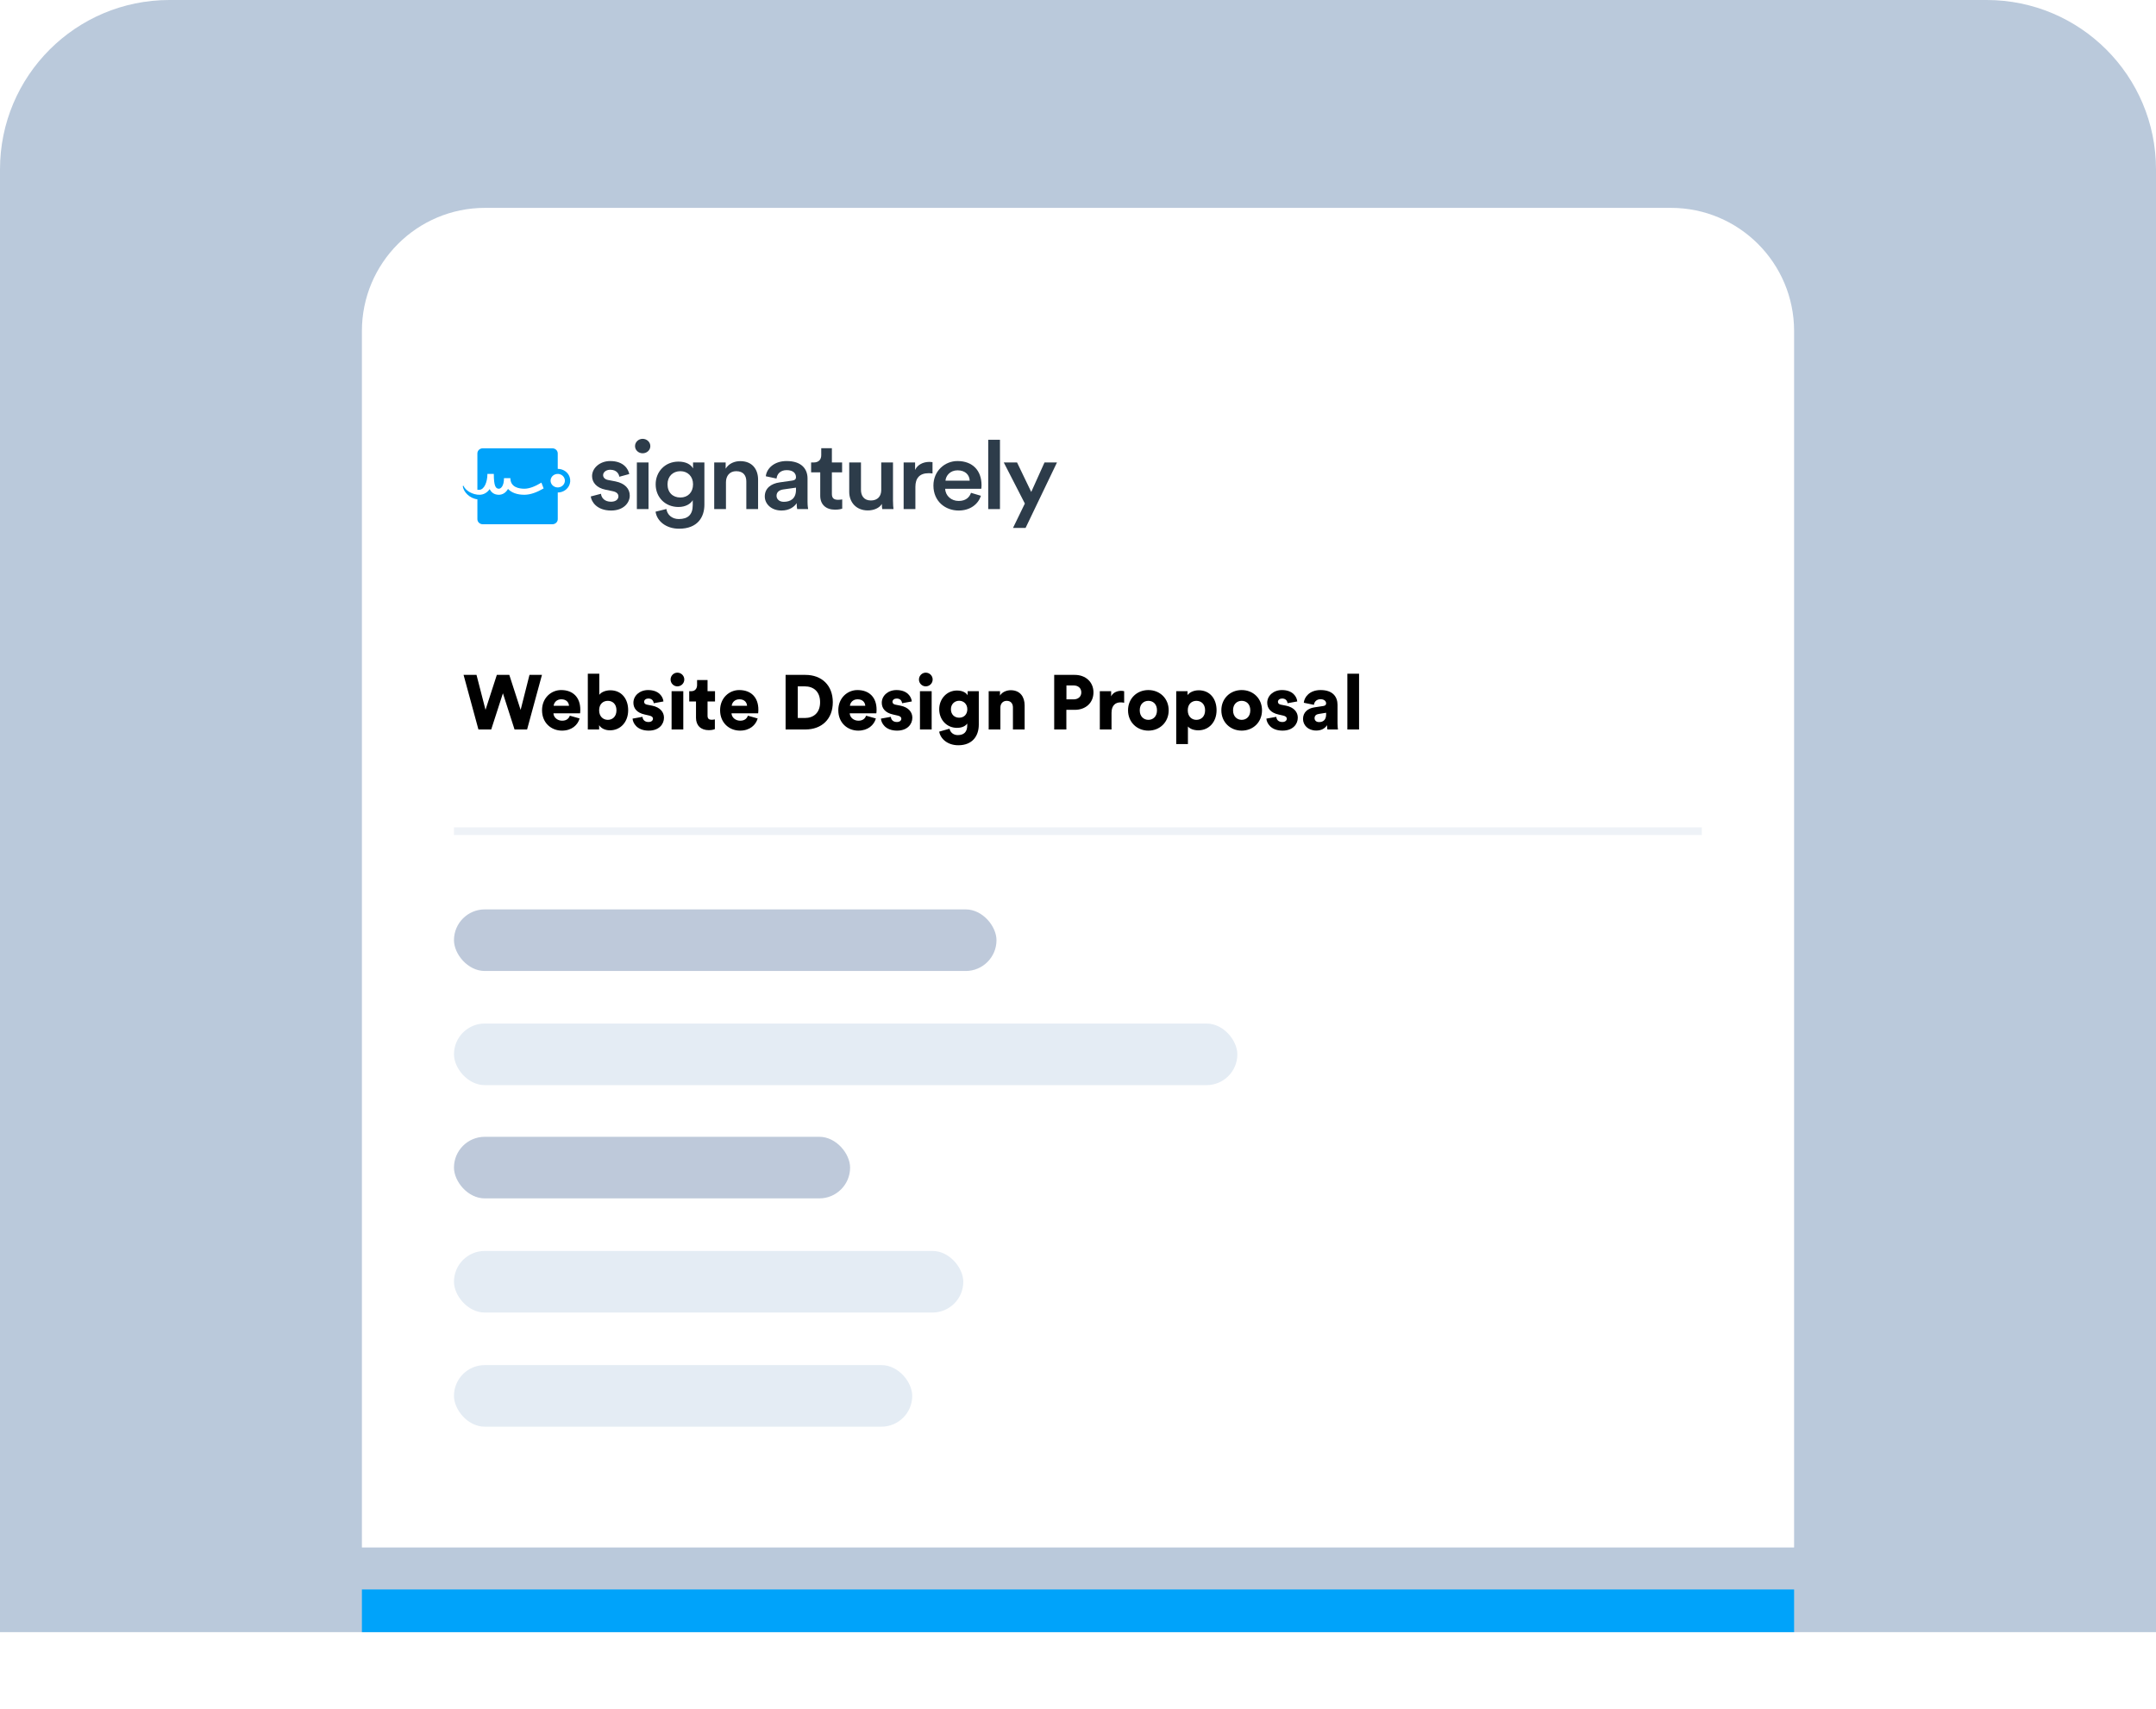 <svg width="280" height="222" viewBox="0 0 280 222" fill="none" xmlns="http://www.w3.org/2000/svg">
<path d="M0 22C0 9.85 9.85 0 22 0H258C270.15 0 280 9.85 280 22V212H0V22Z" fill="#BAC9DB"/>
<g filter="url(#filter0_d)">
<path d="M47 54C47 45.163 54.163 38 63 38H217C225.837 38 233 45.163 233 54V212H47V54Z" fill="white"/>
</g>
<rect x="47" y="206.457" width="186" height="5.543" fill="#00A3FA"/>
<path d="M76.722 64.485C76.801 65.169 77.511 66.313 79.366 66.313C80.998 66.313 81.787 65.293 81.787 64.373C81.787 63.478 81.156 62.782 79.945 62.533L78.972 62.346C78.577 62.272 78.327 62.035 78.327 61.712C78.327 61.339 78.709 61.016 79.248 61.016C80.103 61.016 80.379 61.575 80.432 61.924L81.722 61.575C81.616 60.979 81.037 59.885 79.248 59.885C77.919 59.885 76.893 60.78 76.893 61.837C76.893 62.67 77.485 63.366 78.616 63.602L79.564 63.801C80.077 63.901 80.314 64.149 80.314 64.472C80.314 64.846 79.985 65.169 79.353 65.169C78.537 65.169 78.103 64.684 78.051 64.137L76.722 64.485Z" fill="#2D3C4A"/>
<path d="M84.222 66.126V60.071H82.709V66.126H84.222ZM82.472 57.945C82.472 58.467 82.919 58.877 83.459 58.877C84.011 58.877 84.459 58.467 84.459 57.945C84.459 57.423 84.011 57 83.459 57C82.919 57 82.472 57.423 82.472 57.945Z" fill="#2D3C4A"/>
<path d="M85.138 66.462C85.309 67.68 86.493 68.675 88.191 68.675C90.599 68.675 91.48 67.171 91.48 65.554V60.071H90.006V60.842C89.73 60.345 89.112 59.959 88.112 59.959C86.349 59.959 85.151 61.289 85.151 62.906C85.151 64.609 86.401 65.853 88.112 65.853C89.046 65.853 89.691 65.442 89.967 64.97V65.604C89.967 66.835 89.362 67.419 88.151 67.419C87.27 67.419 86.651 66.86 86.546 66.114L85.138 66.462ZM88.362 64.622C87.362 64.622 86.691 63.963 86.691 62.906C86.691 61.874 87.388 61.203 88.362 61.203C89.309 61.203 90.006 61.874 90.006 62.906C90.006 63.95 89.335 64.622 88.362 64.622Z" fill="#2D3C4A"/>
<path d="M94.281 62.632C94.281 61.837 94.741 61.203 95.61 61.203C96.57 61.203 96.925 61.799 96.925 62.545V66.126H98.452V62.297C98.452 60.966 97.702 59.897 96.136 59.897C95.425 59.897 94.662 60.183 94.241 60.879V60.071H92.755V66.126H94.281V62.632Z" fill="#2D3C4A"/>
<path d="M99.323 64.485C99.323 65.442 100.152 66.313 101.494 66.313C102.533 66.313 103.165 65.815 103.467 65.355C103.467 65.84 103.52 66.089 103.533 66.126H104.954C104.941 66.064 104.875 65.703 104.875 65.156V62.147C104.875 60.941 104.125 59.885 102.152 59.885C100.573 59.885 99.573 60.817 99.454 61.861L100.849 62.16C100.915 61.551 101.362 61.066 102.165 61.066C103.007 61.066 103.375 61.476 103.375 61.986C103.375 62.197 103.27 62.371 102.902 62.421L101.257 62.657C100.165 62.806 99.323 63.403 99.323 64.485ZM101.783 65.181C101.178 65.181 100.849 64.808 100.849 64.398C100.849 63.901 101.231 63.652 101.704 63.577L103.375 63.341V63.615C103.375 64.796 102.639 65.181 101.783 65.181Z" fill="#2D3C4A"/>
<path d="M108.037 58.218H106.655V59.126C106.655 59.661 106.352 60.071 105.668 60.071H105.339V61.352H106.524V64.398C106.524 65.529 107.26 66.201 108.444 66.201C108.997 66.201 109.287 66.101 109.379 66.064V64.87C109.313 64.883 109.063 64.92 108.852 64.92C108.287 64.92 108.037 64.696 108.037 64.162V61.352H109.365V60.071H108.037V58.218Z" fill="#2D3C4A"/>
<path d="M114.525 65.455C114.525 65.703 114.552 65.989 114.578 66.126H116.038C116.012 65.902 115.973 65.517 115.973 65.02V60.071H114.446V63.652C114.446 64.448 113.986 65.007 113.104 65.007C112.183 65.007 111.815 64.373 111.815 63.627V60.071H110.289V63.888C110.289 65.231 111.183 66.3 112.71 66.3C113.46 66.3 114.21 66.002 114.525 65.455Z" fill="#2D3C4A"/>
<path d="M121.106 60.034C121.04 60.021 120.882 59.996 120.698 59.996C119.856 59.996 119.145 60.382 118.843 61.041V60.071H117.356V66.126H118.882V63.242C118.882 62.11 119.422 61.464 120.606 61.464C120.764 61.464 120.935 61.476 121.106 61.501V60.034Z" fill="#2D3C4A"/>
<path d="M122.789 62.433C122.842 61.787 123.395 61.091 124.355 61.091C125.408 61.091 125.908 61.725 125.934 62.433H122.789ZM126.105 64.013C125.895 64.609 125.421 65.069 124.5 65.069C123.553 65.069 122.789 64.41 122.75 63.49H127.434C127.447 63.465 127.473 63.267 127.473 63.03C127.473 61.115 126.316 59.885 124.342 59.885C122.724 59.885 121.224 61.153 121.224 63.068C121.224 65.119 122.763 66.313 124.5 66.313C126.039 66.313 127.052 65.455 127.394 64.398L126.105 64.013Z" fill="#2D3C4A"/>
<path d="M129.866 66.126V57.124H128.34V66.126H129.866Z" fill="#2D3C4A"/>
<path d="M133.19 68.576L137.269 60.071H135.65L133.927 63.901L132.085 60.071H130.361L133.098 65.405L131.558 68.576H133.19Z" fill="#2D3C4A"/>
<path d="M73.979 61.961C73.761 61.326 73.139 60.899 72.434 60.899V58.89C72.434 58.528 72.121 58.232 71.738 58.232H62.693C62.309 58.232 61.998 58.528 61.998 58.89V64.201C61.44 64.084 60.596 63.801 60.278 63.108L60.094 63.13C60.192 63.893 60.98 64.736 61.999 64.855V67.438C61.999 67.8 62.313 68.096 62.694 68.096H71.739C72.123 68.096 72.436 67.8 72.436 67.438V63.97C72.607 63.97 72.775 63.946 72.939 63.895C73.788 63.633 74.255 62.765 73.979 61.961Z" fill="#00A3FA"/>
<path d="M72.721 63.27C72.234 63.42 71.71 63.167 71.55 62.706C71.392 62.245 71.659 61.75 72.145 61.599C72.633 61.449 73.157 61.702 73.317 62.163C73.475 62.624 73.209 63.119 72.721 63.27Z" fill="white"/>
<path d="M70.312 62.688C69.547 63.15 68.787 63.481 68.096 63.481C67.419 63.481 66.284 63.303 66.284 62.106H65.453C65.453 63.115 65.058 63.481 64.793 63.481C64.385 63.481 64.132 63.159 64.132 61.556H63.301C63.301 62.671 62.859 63.605 62.261 63.62C61.337 63.642 60.812 63.383 60.572 63.075L60.197 63.118C60.518 63.808 61.459 64.266 62.265 64.266C62.807 64.266 63.267 63.996 63.595 63.531C63.807 63.958 64.169 64.266 64.791 64.266C65.238 64.266 65.685 64.026 65.974 63.509C66.427 63.993 67.16 64.266 68.096 64.266C68.922 64.266 69.77 63.924 70.602 63.441L70.312 62.688Z" fill="white"/>
<path d="M67.614 92.212L66.144 87.662H64.524L63.054 92.202L61.884 87.662H60.204L62.134 94.752H63.794L65.314 90.052L66.824 94.752H68.454L70.384 87.662H68.764L67.614 92.212ZM71.904 91.672C71.934 91.302 72.254 90.832 72.894 90.832C73.614 90.832 73.874 91.292 73.894 91.672H71.904ZM74.004 92.962C73.864 93.352 73.554 93.612 73.004 93.612C72.414 93.612 71.904 93.212 71.874 92.652H75.334C75.344 92.622 75.364 92.392 75.364 92.182C75.364 90.582 74.414 89.632 72.874 89.632C71.584 89.632 70.394 90.652 70.394 92.252C70.394 93.922 71.614 94.902 72.984 94.902C74.244 94.902 75.034 94.182 75.274 93.322L74.004 92.962ZM77.81 94.752V94.192C78.04 94.572 78.55 94.862 79.21 94.862C80.6 94.862 81.58 93.772 81.58 92.252C81.58 90.762 80.71 89.662 79.27 89.662C78.59 89.662 78.04 89.942 77.83 90.252V87.512H76.34V94.752H77.81ZM80.06 92.262C80.06 93.092 79.53 93.502 78.94 93.502C78.35 93.502 77.81 93.082 77.81 92.262C77.81 91.422 78.35 91.032 78.94 91.032C79.53 91.032 80.06 91.422 80.06 92.262ZM82.151 93.342C82.191 93.892 82.691 94.902 84.251 94.902C85.581 94.902 86.231 94.072 86.231 93.222C86.231 92.492 85.731 91.872 84.701 91.662L84.041 91.532C83.821 91.492 83.651 91.372 83.651 91.162C83.651 90.902 83.901 90.732 84.191 90.732C84.651 90.732 84.861 91.012 84.901 91.342L86.161 91.112C86.111 90.532 85.611 89.632 84.171 89.632C83.061 89.632 82.261 90.372 82.261 91.282C82.261 91.982 82.681 92.582 83.741 92.812L84.311 92.942C84.681 93.022 84.801 93.172 84.801 93.352C84.801 93.572 84.611 93.782 84.221 93.782C83.701 93.782 83.461 93.452 83.441 93.112L82.151 93.342ZM88.739 94.752V89.782H87.219V94.752H88.739ZM87.089 88.262C87.089 88.752 87.489 89.152 87.969 89.152C88.469 89.152 88.869 88.752 88.869 88.262C88.869 87.772 88.469 87.372 87.969 87.372C87.489 87.372 87.089 87.772 87.089 88.262ZM91.89 88.332H90.53V88.972C90.53 89.432 90.28 89.782 89.76 89.782H89.51V91.112H90.39V93.242C90.39 94.232 91.02 94.842 92.05 94.842C92.53 94.842 92.78 94.732 92.84 94.702V93.442C92.75 93.462 92.6 93.492 92.44 93.492C92.11 93.492 91.89 93.382 91.89 92.972V91.112H92.86V89.782H91.89V88.332ZM95.029 91.672C95.059 91.302 95.379 90.832 96.019 90.832C96.739 90.832 96.999 91.292 97.019 91.672H95.029ZM97.129 92.962C96.989 93.352 96.679 93.612 96.129 93.612C95.539 93.612 95.029 93.212 94.999 92.652H98.459C98.469 92.622 98.489 92.392 98.489 92.182C98.489 90.582 97.539 89.632 95.999 89.632C94.709 89.632 93.519 90.652 93.519 92.252C93.519 93.922 94.739 94.902 96.109 94.902C97.369 94.902 98.159 94.182 98.399 93.322L97.129 92.962ZM103.606 93.262V89.152H104.526C105.616 89.152 106.506 89.792 106.506 91.212C106.506 92.632 105.616 93.262 104.526 93.262H103.606ZM104.586 94.752C106.726 94.752 108.156 93.402 108.156 91.212C108.156 89.022 106.726 87.662 104.596 87.662H102.026V94.752H104.586ZM110.381 91.672C110.411 91.302 110.731 90.832 111.371 90.832C112.091 90.832 112.351 91.292 112.371 91.672H110.381ZM112.481 92.962C112.341 93.352 112.031 93.612 111.481 93.612C110.891 93.612 110.381 93.212 110.351 92.652H113.811C113.821 92.622 113.841 92.392 113.841 92.182C113.841 90.582 112.891 89.632 111.351 89.632C110.061 89.632 108.871 90.652 108.871 92.252C108.871 93.922 110.091 94.902 111.461 94.902C112.721 94.902 113.511 94.182 113.751 93.322L112.481 92.962ZM114.406 93.342C114.446 93.892 114.946 94.902 116.506 94.902C117.836 94.902 118.486 94.072 118.486 93.222C118.486 92.492 117.986 91.872 116.956 91.662L116.296 91.532C116.076 91.492 115.906 91.372 115.906 91.162C115.906 90.902 116.156 90.732 116.446 90.732C116.906 90.732 117.116 91.012 117.156 91.342L118.416 91.112C118.366 90.532 117.866 89.632 116.426 89.632C115.316 89.632 114.516 90.372 114.516 91.282C114.516 91.982 114.936 92.582 115.996 92.812L116.566 92.942C116.936 93.022 117.056 93.172 117.056 93.352C117.056 93.572 116.866 93.782 116.476 93.782C115.956 93.782 115.716 93.452 115.696 93.112L114.406 93.342ZM120.995 94.752V89.782H119.475V94.752H120.995ZM119.345 88.262C119.345 88.752 119.745 89.152 120.225 89.152C120.725 89.152 121.125 88.752 121.125 88.262C121.125 87.772 120.725 87.372 120.225 87.372C119.745 87.372 119.345 87.772 119.345 88.262ZM121.976 95.032C122.116 95.922 123.026 96.802 124.456 96.802C126.316 96.802 127.116 95.562 127.116 94.132V89.782H125.666V90.312C125.526 90.052 125.096 89.692 124.286 89.692C122.926 89.692 121.976 90.812 121.976 92.122C121.976 93.502 122.966 94.542 124.286 94.542C125.006 94.542 125.436 94.252 125.616 93.982V94.212C125.616 95.112 125.146 95.482 124.386 95.482C123.816 95.482 123.416 95.132 123.316 94.652L121.976 95.032ZM124.566 93.222C123.956 93.222 123.496 92.802 123.496 92.122C123.496 91.442 123.996 91.022 124.566 91.022C125.136 91.022 125.626 91.442 125.626 92.122C125.626 92.802 125.186 93.222 124.566 93.222ZM129.92 91.902C129.92 91.402 130.24 91.032 130.74 91.032C131.29 91.032 131.55 91.402 131.55 91.892V94.752H133.07V91.632C133.07 90.542 132.51 89.652 131.26 89.652C130.75 89.652 130.14 89.882 129.87 90.352V89.782H128.4V94.752H129.92V91.902ZM138.499 90.842V89.032H139.419C140.019 89.032 140.429 89.372 140.429 89.942C140.429 90.492 140.019 90.842 139.419 90.842H138.499ZM139.579 92.202C141.019 92.202 142.009 91.272 142.009 89.932C142.009 88.612 141.019 87.662 139.579 87.662H136.909V94.752H138.489V92.202H139.579ZM145.994 89.782C145.894 89.752 145.744 89.732 145.594 89.732C145.194 89.732 144.564 89.892 144.304 90.452V89.782H142.834V94.752H144.354V92.582C144.354 91.592 144.904 91.232 145.514 91.232C145.664 91.232 145.824 91.242 145.994 91.282V89.782ZM149.138 93.502C148.568 93.502 148.018 93.092 148.018 92.262C148.018 91.422 148.568 91.032 149.138 91.032C149.718 91.032 150.258 91.422 150.258 92.262C150.258 93.102 149.718 93.502 149.138 93.502ZM149.138 89.632C147.657 89.632 146.498 90.722 146.498 92.262C146.498 93.802 147.657 94.902 149.138 94.902C150.628 94.902 151.778 93.802 151.778 92.262C151.778 90.722 150.628 89.632 149.138 89.632ZM154.276 96.652V94.362C154.506 94.642 154.986 94.862 155.626 94.862C157.016 94.862 157.996 93.772 157.996 92.252C157.996 90.762 157.126 89.662 155.686 89.662C154.976 89.662 154.436 89.972 154.226 90.292V89.782H152.756V96.652H154.276ZM156.506 92.262C156.506 93.092 155.976 93.502 155.376 93.502C154.786 93.502 154.256 93.082 154.256 92.262C154.256 91.432 154.786 91.032 155.376 91.032C155.976 91.032 156.506 91.432 156.506 92.262ZM161.257 93.502C160.687 93.502 160.137 93.092 160.137 92.262C160.137 91.422 160.687 91.032 161.257 91.032C161.837 91.032 162.377 91.422 162.377 92.262C162.377 93.102 161.837 93.502 161.257 93.502ZM161.257 89.632C159.777 89.632 158.617 90.722 158.617 92.262C158.617 93.802 159.777 94.902 161.257 94.902C162.747 94.902 163.897 93.802 163.897 92.262C163.897 90.722 162.747 89.632 161.257 89.632ZM164.465 93.342C164.505 93.892 165.005 94.902 166.565 94.902C167.895 94.902 168.545 94.072 168.545 93.222C168.545 92.492 168.045 91.872 167.015 91.662L166.355 91.532C166.135 91.492 165.965 91.372 165.965 91.162C165.965 90.902 166.215 90.732 166.505 90.732C166.965 90.732 167.175 91.012 167.215 91.342L168.475 91.112C168.425 90.532 167.925 89.632 166.485 89.632C165.375 89.632 164.575 90.372 164.575 91.282C164.575 91.982 164.995 92.582 166.055 92.812L166.625 92.942C166.995 93.022 167.115 93.172 167.115 93.352C167.115 93.572 166.925 93.782 166.535 93.782C166.015 93.782 165.775 93.452 165.755 93.112L164.465 93.342ZM169.224 93.382C169.224 94.172 169.854 94.892 170.944 94.892C171.604 94.892 172.084 94.612 172.344 94.192C172.344 94.532 172.384 94.712 172.394 94.752H173.764C173.754 94.702 173.704 94.372 173.704 93.982V91.552C173.704 90.532 173.114 89.632 171.504 89.632C170.044 89.632 169.384 90.572 169.324 91.282L170.644 91.552C170.674 91.182 170.964 90.822 171.494 90.822C171.974 90.822 172.224 91.072 172.224 91.362C172.224 91.532 172.134 91.662 171.864 91.702L170.694 91.882C169.874 92.002 169.224 92.502 169.224 93.382ZM171.314 93.792C170.894 93.792 170.724 93.542 170.724 93.282C170.724 92.932 170.964 92.782 171.284 92.732L172.224 92.582V92.802C172.224 93.572 171.764 93.792 171.314 93.792ZM176.503 94.752V87.512H174.983V94.752H176.503Z" fill="black"/>
<rect x="58.957" y="118.123" width="70.457" height="8" rx="4" fill="#BEC9DA"/>
<rect x="58.957" y="147.66" width="51.445" height="8" rx="4" fill="#BEC9DA"/>
<rect x="58.957" y="132.949" width="101.737" height="8" rx="4" fill="#E4ECF4"/>
<rect x="58.957" y="162.487" width="66.146" height="8" rx="4" fill="#E4ECF4"/>
<rect x="58.957" y="177.314" width="59.514" height="8" rx="4" fill="#E4ECF4"/>
<rect opacity="0.5" x="58.957" y="107.463" width="162.062" height="1" fill="#DFE7F0"/>
<defs>
<filter id="filter0_d" x="26" y="6" width="228" height="216" filterUnits="userSpaceOnUse" color-interpolation-filters="sRGB">
<feFlood flood-opacity="0" result="BackgroundImageFix"/>
<feColorMatrix in="SourceAlpha" type="matrix" values="0 0 0 0 0 0 0 0 0 0 0 0 0 0 0 0 0 0 127 0"/>
<feOffset dy="-11"/>
<feGaussianBlur stdDeviation="10.5"/>
<feColorMatrix type="matrix" values="0 0 0 0 0.045 0 0 0 0 0.127 0 0 0 0 0.204 0 0 0 0.11 0"/>
<feBlend mode="normal" in2="BackgroundImageFix" result="effect1_dropShadow"/>
<feBlend mode="normal" in="SourceGraphic" in2="effect1_dropShadow" result="shape"/>
</filter>
</defs>
</svg>
